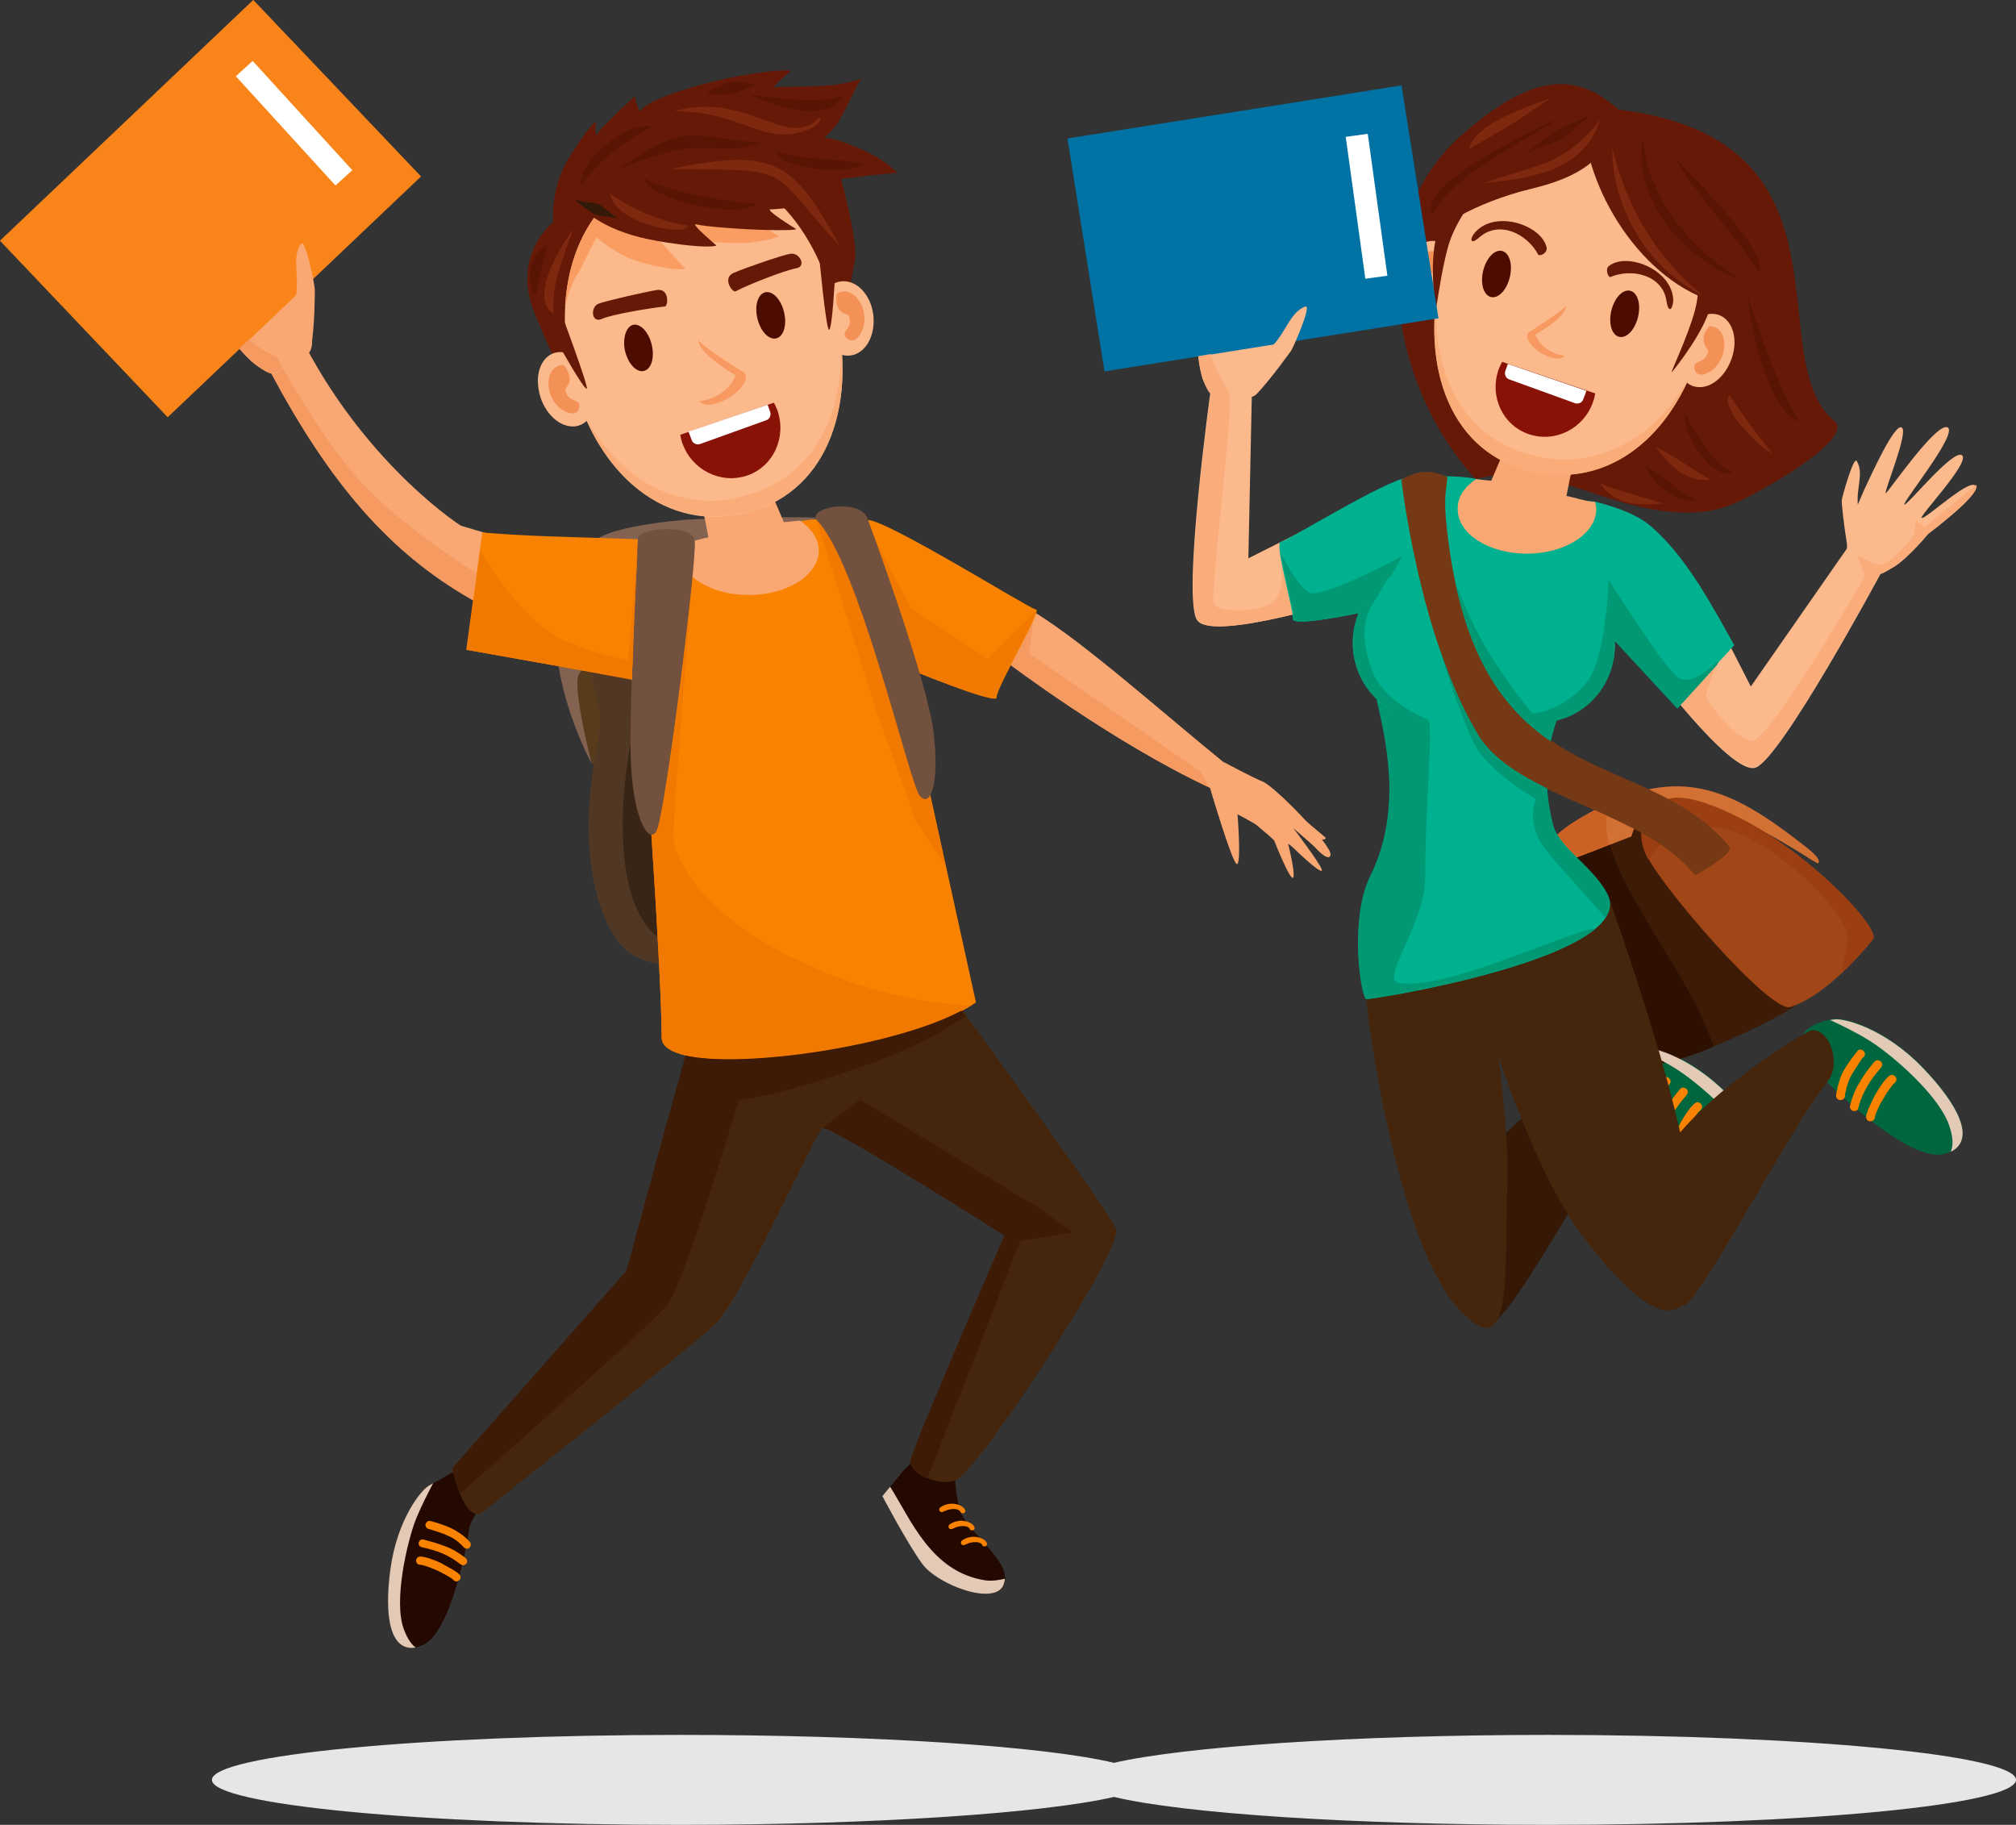 <?xml version="1.0" encoding="UTF-8"?> <!-- Generator: Adobe Illustrator 23.0.3, SVG Export Plug-In . SVG Version: 6.00 Build 0) --> <svg xmlns="http://www.w3.org/2000/svg" xmlns:xlink="http://www.w3.org/1999/xlink" x="0px" y="0px" viewBox="0 0 390 353" style="enable-background:new 0 0 390 353;" xml:space="preserve"><rect x="0" y="0" width="390" height="353" fill="#333333" stroke="none"/> <style type="text/css"> .st0{fill-rule:evenodd;clip-rule:evenodd;fill:#00663E;} .st1{fill-rule:evenodd;clip-rule:evenodd;fill:#3D1B07;} .st2{fill-rule:evenodd;clip-rule:evenodd;fill:#D27133;} .st3{fill-rule:evenodd;clip-rule:evenodd;fill:#E2CAB6;} .st4{fill-rule:evenodd;clip-rule:evenodd;fill:#F98300;} .st5{fill-rule:evenodd;clip-rule:evenodd;fill:#651906;} .st6{fill-rule:evenodd;clip-rule:evenodd;fill:#351805;} .st7{fill-rule:evenodd;clip-rule:evenodd;fill:#45260C;} .st8{fill-rule:evenodd;clip-rule:evenodd;fill:#FBB98C;} .st9{fill-rule:evenodd;clip-rule:evenodd;fill:#FAAD7B;} .st10{fill-rule:evenodd;clip-rule:evenodd;fill:#00B18F;} .st11{fill-rule:evenodd;clip-rule:evenodd;fill:#F9A873;} .st12{fill-rule:evenodd;clip-rule:evenodd;fill:#4D0C01;} .st13{fill-rule:evenodd;clip-rule:evenodd;fill:#F79961;} .st14{fill-rule:evenodd;clip-rule:evenodd;fill:#F39157;} .st15{fill-rule:evenodd;clip-rule:evenodd;fill:#FAAD79;} .st16{fill-rule:evenodd;clip-rule:evenodd;fill:#891207;} .st17{fill-rule:evenodd;clip-rule:evenodd;fill:#FFFFFF;} .st18{fill-rule:evenodd;clip-rule:evenodd;fill:#0072A3;} .st19{fill-rule:evenodd;clip-rule:evenodd;fill:#A14616;} .st20{fill-rule:evenodd;clip-rule:evenodd;fill:#9B3F13;} .st21{fill-rule:evenodd;clip-rule:evenodd;fill:#763915;} .st22{fill-rule:evenodd;clip-rule:evenodd;fill:#2E1002;} .st23{fill-rule:evenodd;clip-rule:evenodd;fill:#CB6224;} .st24{fill-rule:evenodd;clip-rule:evenodd;fill:#009974;} .st25{fill-rule:evenodd;clip-rule:evenodd;fill:#7E290F;} .st26{fill-rule:evenodd;clip-rule:evenodd;fill:#5A1404;} .st27{fill-rule:evenodd;clip-rule:evenodd;fill:#583B1B;} .st28{fill-rule:evenodd;clip-rule:evenodd;fill:#846251;} .st29{fill-rule:evenodd;clip-rule:evenodd;fill:#503825;} .st30{fill-rule:evenodd;clip-rule:evenodd;fill:#392515;} .st31{fill-rule:evenodd;clip-rule:evenodd;fill:#240901;} .st32{fill-rule:evenodd;clip-rule:evenodd;fill:#F59A60;} .st33{fill-rule:evenodd;clip-rule:evenodd;fill:#F27900;} .st34{fill-rule:evenodd;clip-rule:evenodd;fill:#F99D63;} .st35{fill-rule:evenodd;clip-rule:evenodd;fill:#F98419;} .st36{fill-rule:evenodd;clip-rule:evenodd;fill:#72513E;} .st37{fill-rule:evenodd;clip-rule:evenodd;fill:#331907;} .st38{fill-rule:evenodd;clip-rule:evenodd;fill:#E6E6E6;} </style> <g id="BACKGROUND"> </g> <g id="OBJECTS"> <g> <g> <g> <path class="st0" d="M315.8,214.6c1.7,1.7,16.3,15.8,22.8,13.9c6.5-1.9,3.2-9-4.2-16.7c-7.4-7.7-15.3-9.7-17.2-9.4 C307.2,204.3,311,209.8,315.8,214.6z"></path> <path class="st1" d="M341.1,169.8c-1.6-1.8-21-14.2-21-14.2s4.2-1.4,3.4-1.3c-8,1.5-28.2,8-27.4,18.1 c0.1,1.5,17.7,32.7,22.9,33.5c5.2,0.8,27.2-9.8,28.6-11.7C348.9,192.3,341.1,169.8,341.1,169.8z"></path> <path class="st2" d="M315.6,161.8c4.9-17.4,35.6,5.6,36.1,5.2c0.7-0.6-0.9-2-2-2.9c-11.8-9.3-21.9-15.7-36.4-9.6 c-8.8,3.7-13.8,7.7-13.5,9.5c0.2,1.8,0.4,3.6,1,3.5C301.2,167.4,315.6,161.8,315.6,161.8z"></path> <path class="st3" d="M339.7,223.5c-1.8-6.1-11.4-14.2-15.4-16.7c-2.5-1.6-5.8-3.2-7.8-4.1c0.4-0.1,0.6-0.1,0.8-0.1 c1.9-0.3,9.8,1.7,17.2,9.4c6.9,7.2,10.2,13.8,5.4,16.2C340.2,227.1,340.3,225.6,339.7,223.5z"></path> <path class="st4" d="M322.8,209.9c0.4-0.3,0.5-0.8,0.2-1.2c-0.3-0.4-0.8-0.5-1.2-0.2c-0.1,0.1-1.2,1.5-2.2,3 c-0.5,0.8-1,1.7-1.2,2.4c-0.7,2-0.8,3.3-0.8,3.3c0,0.5,0.3,0.9,0.8,0.9c0.5,0,0.9-0.3,0.9-0.8c0,0,0.1-1.1,0.7-2.8 c0.2-0.6,0.6-1.3,1.1-2.1C321.9,211.1,322.8,210,322.8,209.9z"></path> <path class="st4" d="M320.3,219.2c-0.1,0.5,0.2,0.9,0.6,1c0.5,0.1,0.9-0.1,1-0.6c0.4-1.6,1-2.9,1.7-4.1c0.7-1.3,1.6-2.4,2.7-3.7 c0.3-0.4,0.3-0.9-0.1-1.2c-0.4-0.3-0.9-0.3-1.2,0.1c-1.1,1.3-2.1,2.6-2.8,3.9C321.4,216.1,320.7,217.5,320.3,219.2z"></path> <path class="st4" d="M323.4,221.3c0,0.5,0.3,0.9,0.8,0.9c0.5,0,0.9-0.3,0.9-0.8c0.1-0.6,0.7-2.1,1.6-3.5 c0.8-1.4,1.7-2.7,2.2-3.1c0.4-0.3,0.5-0.8,0.2-1.2c-0.3-0.4-0.8-0.5-1.2-0.2c-0.7,0.5-1.8,2-2.7,3.6 C324.3,218.7,323.5,220.5,323.4,221.3z"></path> <path class="st5" d="M285.5,92.7c-15.6-16.8-22.9-49-2.6-66.7c13.1-11.4,21.6-12.5,30.2-4.8c47.7,5.8,27.1,48.1,41.8,60.3 c4,3.3-14.5,14-20.4,16.3c-6,2.3-14.1,1.7-24.8-1.9C299.2,92.3,292.5,90.6,285.5,92.7z"></path> <path class="st6" d="M277,240.2c0.3-1.8,1-5.4,10.8-17.2c9.8-11.8,27.1-20.1,27.1-20.1l4,4.5c0,0-25.3,46.3-29.8,48.2 C284.6,257.5,277,240.2,277,240.2z"></path> <path class="st0" d="M353.4,209.3c1.7,1.7,16.3,15.8,22.8,13.9c6.5-1.9,3.2-9-4.2-16.7c-7.4-7.7-15.3-9.7-17.2-9.4 C344.8,198.9,348.6,204.4,353.4,209.3z"></path> <path class="st3" d="M377.2,218.1c-1.8-6.1-11.4-14.2-15.4-16.7c-2.5-1.6-5.8-3.2-7.8-4.1c0.4,0,0.6-0.1,0.8-0.1 c1.9-0.3,9.8,1.7,17.2,9.4c6.9,7.2,10.2,13.8,5.4,16.2C377.8,221.7,377.9,220.3,377.2,218.1z"></path> <path class="st4" d="M360.4,204.6c0.4-0.3,0.5-0.8,0.2-1.2c-0.3-0.4-0.8-0.5-1.2-0.2c-0.1,0.1-1.2,1.5-2.2,3 c-0.5,0.8-1,1.7-1.2,2.4c-0.7,2-0.8,3.3-0.8,3.3c0,0.5,0.3,0.9,0.8,0.9c0.5,0,0.9-0.3,0.9-0.8c0,0,0.1-1.1,0.7-2.8 c0.2-0.6,0.6-1.3,1.1-2.1C359.5,205.8,360.3,204.6,360.4,204.6z"></path> <path class="st4" d="M357.9,213.9c-0.1,0.5,0.2,0.9,0.6,1c0.5,0.1,0.9-0.1,1-0.6c0.4-1.6,1-2.9,1.7-4.1c0.7-1.3,1.6-2.4,2.7-3.7 c0.3-0.4,0.3-0.9-0.1-1.2c-0.4-0.3-0.9-0.3-1.2,0.1c-1.1,1.3-2.1,2.6-2.8,3.9C358.9,210.7,358.3,212.2,357.9,213.9z"></path> <path class="st4" d="M361,216c0,0.5,0.3,0.9,0.8,0.9c0.5,0,0.9-0.3,0.9-0.8c0.1-0.6,0.7-2.1,1.6-3.5c0.8-1.4,1.7-2.7,2.2-3.1 c0.4-0.3,0.5-0.8,0.2-1.2c-0.3-0.4-0.8-0.5-1.2-0.2c-0.7,0.5-1.8,2-2.7,3.6C361.9,213.4,361.1,215.1,361,216z"></path> <path class="st7" d="M311.6,239.5c0.3-1.8,2.9-7.8,12.7-19.6c9.8-11.8,26-20.6,26-20.6c3.5-0.6,6.1,6.4,3.2,10 c-7.6,9.5-24.1,41.7-27.8,43.3C321.1,254.4,311.6,239.5,311.6,239.5z"></path> <path class="st7" d="M265,171.2c0,0-1.9,10.7-0.7,22.2c1.2,11.4,7.1,47.9,17.8,59.7c10.7,11.7,8.9-6.1,9.5-24.3 c0.5-18.1-5.7-48.1-5.7-48.1L265,171.2z"></path> <path class="st7" d="M280.8,170.8c0.3,5.1,11.7,50.3,25.3,68.2c13.5,17.9,22.5,20.7,22,0c-0.5-20.7-16.6-64.7-16.6-64.7 L280.8,170.8z"></path> <path class="st8" d="M328.5,112.8l10.2,20l18.6-26.7c0-0.3,0-0.6,0-0.9c-0.5-2.9-1.1-8-1-8.5c0.1-0.7,2.3-8.6,2.9-7.5 c1.4,2.3-0.1,5.1,0.2,8.4c0.5-1.2,1-2.3,1.3-3c1.2-2.5,5.8-12.8,7.2-11.9c1.4,0.8-3.5,12.5-3.1,12.7c0.3,0.1,9.9-14,12-12.7 c2,1.2-8.9,14.6-8.4,14.9c0.5,0.3,9.6-11,11.2-9.5c1.5,1.5-8.8,12.2-7.8,12.1c1,0,9.3-7.8,10.4-6.2c1.1,1.6-9.2,9.3-9.2,9.3 s-3.7,4.5-6.5,6.3c-2.8,1.7-2.7,1.4-2.7,1.4c0,0-19.3,35.9-24.2,37.5c-4.9,1.6-21.6-21.1-21.6-21.1L328.5,112.8L328.5,112.8z M363.8,110.8L363.8,110.8L363.8,110.8L363.8,110.8z"></path> <path class="st8" d="M261.6,97.9l-20.1,10.1l0.7-33l-8,0.5c0,0-5.6,40.3-2.6,44.5c3,4.2,29.9-4.3,29.9-4.3L261.6,97.9z"></path> <path class="st9" d="M237.5,75.3l-3.2,0.2c0,0-5.6,40.3-2.6,44.5c3,4.2,29.9-4.3,29.9-4.3l0-3.4c-3.6,1.6-7.2,2.9-8.3,2.5 c-2.5-0.9-5.7-7.7-5.7-7.7s1.6,7.5-1.5,9.5c-3,2-10.5,1.9-11.3,0.2c-0.8-1.6,4.1-39.9,3-40.9C237.7,75.8,237.6,75.6,237.5,75.3z "></path> <path class="st10" d="M335.5,124.8l-11.1,12.1l-12.6-13.6c-0.2-0.2-17.2,13.3-11.4,36.2c1.1,4.4,7.6,8,10.5,13.4 c6,11.4-39.6,19.6-46.6,20.4c-1.4-2.6-2.9-16.3,0.8-23.7c9.8-19.7-2.8-41.6-1.8-51.1c0,0-13.5,2.9-13.2,1.2 c0.2-1.7-3.7-14.9-2.3-14.9c1,0,20.6-12.2,24.6-12.4c4.4-0.3,9.3-0.5,13,0.2c8.9,1.6,15.1,4,23,4.4c2.7,0.7,8,2.1,11.2,5 C326.5,108,331.7,118.1,335.5,124.8z"></path> <path class="st11" d="M285.5,92.7c0.8,0.1,2.3,0.2,3.1,0.3c4.7,0.9,8.2,2,14.2,2.9c1.9,0.3,3.8,1.1,5.8,1.2 c0.1,0.5,0.2,0.9,0.2,1.4c0,4.7-6,8.6-13.4,8.6c-7.4,0-13.4-3.8-13.4-8.6C281.9,96.2,283.3,94.2,285.5,92.7z"></path> <path class="st11" d="M305.5,84.3c-0.6,1.9-3.3,15.9-3.3,15.9s-6.8,3.1-10.9,0.6c-4-2.5-4.4-4.1-4.4-4.1l5.9-13.8L305.5,84.3z"></path> <path class="st8" d="M310.9,25.2c-16-3.4-28.4,9.6-32.3,27.8c-3.9,18.3,2.1,34.9,18.1,38.3c16,3.4,29-9.1,33-27.3 C333.6,45.8,326.9,28.6,310.9,25.2z"></path> <path class="st12" d="M315,56.2c-1.5,0-3,2-3.4,4.5c-0.4,2.5,0.5,4.5,2,4.5c1.5,0,3-2,3.4-4.5C317.4,58.2,316.5,56.2,315,56.2z"></path> <path class="st12" d="M290.2,48.5c-1.5,0-3,2-3.4,4.5c-0.4,2.5,0.5,4.5,2,4.5c1.5,0,3-2,3.4-4.5 C292.6,50.5,291.7,48.5,290.2,48.5z"></path> <path class="st13" d="M302.9,59.1c0,0.7-7.3,5.3-7.3,5.3c-1.3,2.2,5.4,6.5,7.1,4.4c-2.4-0.2-4.8-1.8-5.7-4.1 C298.5,63.9,303.1,61.1,302.9,59.1z"></path> <path class="st8" d="M331.2,60.7c-3,0-5.9,3.2-6.6,7.1c-0.7,3.9,1.2,7.1,4.2,7.1c3,0,5.9-3.2,6.6-7.1 C336.1,63.9,334.2,60.7,331.2,60.7z"></path> <path class="st8" d="M277.2,46.6c-3,0-5.6,3.2-5.8,7.1c-0.2,3.9,2,7.1,5,7.1c3,0,5.6-3.2,5.8-7.1 C282.4,49.8,280.2,46.6,277.2,46.6z"></path> <path class="st5" d="M311.5,53.6c4.2-1.8,10.2-0.4,10.9,4.7c0.4,2.6,1.3,1.3,1.3-0.3c-0.3-6-9.1-9.3-12.5-6.5 C310.5,52.1,311.1,53.6,311.5,53.6z"></path> <path class="st14" d="M330.7,63.1c4,0,3.8,7.2-0.5,9.1c-2.3,1-2.7-1.1-2.3-1.7c0.4-0.7,1.5-0.4,2.3-1.8c0.7-1.4-0.4-1.1-0.6-2.7 C329.3,64.4,330.7,63.1,330.7,63.1z"></path> <path class="st14" d="M278.5,49c-3.3-2.1-7.1,4-4.4,8c1.4,2.1,2.8,0.5,2.8-0.2c0-0.8-1.1-1.1-1-2.7c0.1-1.6,0.9-0.6,1.9-1.9 C278.9,50.8,278.5,49,278.5,49z"></path> <path class="st15" d="M304.5,88.8c9.2-0.7,17-6.5,22-15.4c0,0,0.1,0.1,0.1,0.1c-4.7,10.4-12.8,17.5-22.7,18.3 c-2.3,0.2-4.7,0-7.2-0.5c-2.4-0.5-4.5-1.3-6.4-2.3c-9.3-5-13.5-15.9-12.7-28.3c0.1,0,0.1,0,0.2-0.1c0,11.5,4.6,21.2,13.7,25.7 c1.8,0.9,3.8,1.6,6,2C299.9,88.8,302.2,89,304.5,88.8z"></path> <path class="st16" d="M290.6,70c-0.3,0.5-0.5,1-0.7,1.5c-1.8,5.2,0.8,10.8,5.9,12.5c5.1,1.7,10.6-1.1,12.4-6.3 c0.2-0.5,0.3-1.1,0.4-1.6L290.6,70z"></path> <path class="st17" d="M306.9,75.6l-0.6,1.6c-0.2,0.7-1,1-1.6,0.8L292,73.4c-0.7-0.2-1-1-0.8-1.6l0.5-1.4L306.9,75.6z"></path> <path class="st10" d="M297.7,109.8c-4.1,0-7.8,1.7-10.5,4.5c-2.7-2.9-6.5-4.8-10.8-4.8c-8.1,0-14.7,6.7-14.7,14.9 c0,8.2,6.6,14.9,14.7,14.9c4.1,0,7.8-1.7,10.5-4.5c2.7,2.9,6.5,4.8,10.8,4.8c8.1,0,14.7-6.7,14.7-14.9 C312.3,116.5,305.8,109.8,297.7,109.8z"></path> <path class="st5" d="M306.3,23.7c0.9,14.2,12.4,32.3,27.8,35.3c12.1,2.4-6-25.7-8.9-28.4C318,23.8,306.3,23.7,306.3,23.7z"></path> <path class="st5" d="M312.9,25.3c-2.8,3.1-3.6,8-16.2,11.1c-12.6,3-18.9,8.3-18.9,8.3s0.6-10.5,11.7-17.5 C300.6,20.2,312.9,25.3,312.9,25.3z"></path> <path class="st5" d="M286.8,36.4c-0.7,0.7-5.1,5.9-6.6,11.1c-1.5,5.2-2.4,13.1-2.5,12.5c-0.1-0.5-1.3-10.2,0.4-14.9 c1.7-4.7,2.8-6.8,2.8-6.8L286.8,36.4z"></path> <path class="st5" d="M328.1,47.1c0.2,1,1.2,7.7-0.2,12.9c-1.4,5.2-4.9,12.4-4.5,12c0.4-0.4,6.5-8,7.5-12.9 c1-4.9,1.2-7.3,1.2-7.3L328.1,47.1z"></path> <path class="st5" d="M297.6,49.3c-2.1-4-7.5-6.8-11.4-3.4c-1.9,1.7-1.9,0.2-0.8-1c4-4.4,12.9-1.3,13.8,3 C299.4,48.9,298,49.6,297.6,49.3z"></path> <path class="st8" d="M234.8,76.3c1,0.2,5.3,1.5,7.7,0.3c2.4-1.2,5.2-9.9,5.9-12.9c0.7-3,4-15,2.2-15.2 c-1.8-0.1-5.8,13.4-6.2,13.3c-0.4-0.1,1.2-18.8-1.5-18.9c-2.7-0.2-2.5,18.6-3.2,18.6c-0.7,0-0.7-16-3.1-15.6 c-2.4,0.4-0.9,16.4-1.8,15.8c-0.8-0.6-2.6-12.8-4.8-12.1c-2.2,0.7,1.5,14.1,1.5,14.1s0,6.3,1.2,9.7 C234,76.7,234.8,76.3,234.8,76.3z"></path> <path class="st8" d="M234,63.2c0,0-1,1.7,0.5,6.1c0.7,1.9,1.5,3.6,2.3,4.9c1,1.7,1.8,2.8,1.8,2.8c-1.7-0.2-3.3-0.6-3.8-0.7 c0,0-0.3,0.1-0.9-0.8c-0.3-0.4-0.6-1.2-1.1-2.3c-1.2-3.3-1.2-9.7-1.2-9.7s-3.6-13.4-1.5-14.1c0.1,0,0.2,0,0.2,0 c0,1.8,0,5.2,0.8,7.7C232.2,60.7,234,63.2,234,63.2z"></path> <rect x="209.6" y="21.3" transform="matrix(0.988 -0.157 0.157 0.988 -3.923 38.65)" class="st18" width="65.4" height="45.6"></rect> <rect x="262.1" y="26" transform="matrix(0.991 -0.137 0.137 0.991 -2.969 36.616)" class="st17" width="4.3" height="27.7"></rect> <path class="st8" d="M240.9,77.1c0.4-0.4,1.4,0,2.3-1c2.6-2.7,6.3-7.9,6.6-8.3c0.4-0.6,4.1-9,2.7-8.5c-3.6,1.4-3.8,6.5-8.4,9.2 C238.9,71.4,237.3,76.1,240.9,77.1z"></path> <path class="st9" d="M236.8,74.3c-0.8-1.3-1.6-3-2.3-4.9c-0.1-0.3-0.2-0.6-0.3-0.9l-2.4,0.4c0.2,1.6,0.5,3.2,0.9,4.5 c0.6,1.5,1,2.3,1.4,2.7c0.3,0.3,3.8,1.3,3.8,1C238.1,76.1,236.8,74.3,236.8,74.3z"></path> <path class="st19" d="M320.1,155.7c1.6-0.2,3-4.2,16.4,2.5c13.4,6.7,26.9,20.9,25.9,23.4c0,0-8.3,10.8-16.1,13.2 c-3.8,1.2-25.4-23.7-27.9-29.7C315.8,159.1,320.1,155.7,320.1,155.7z"></path> <path class="st20" d="M320.1,155.7c1.6-0.2,3-4.2,16.4,2.5c13.4,6.7,26.9,20.9,25.9,23.4c0,0-2.5,3.2-6,6.5 c0.2-1.7,0.5-3.7,1-5.8c1.4-5-15.2-20.8-24.9-22.2c-8.7-1.3-12.2,4-13.6,6.2c-0.3-0.5-0.5-0.9-0.6-1.2 C315.8,159.1,320.1,155.7,320.1,155.7z"></path> <path class="st21" d="M271.1,92.8c0,0,3.4,30.2,14.7,49.2c7.5,12.6,32.1,14.6,42.1,27.3c0,0,7.8-4.1,6.6-5.6 c-16.9-20.1-48.8-8.9-54.6-61.4c-0.7-6.3-0.1-7.3,0.1-10C276.8,90.7,273.9,91.1,271.1,92.8z"></path> <path class="st22" d="M311.4,163.4c2.6,9.1,12.7,22.8,17.1,31.8c1.4,3,2.4,5.4,3,7.3c-2.2,0.9-4.4,1.7-6.4,2.3 c-1.6-0.8-3.1-1.4-4.3-1.8c-4.5-15.4-9.4-28.8-9.4-28.8c-0.1-0.4-0.2-0.9-0.5-1.3c-1.4-2.7-3.7-4.9-5.9-7 C307,165.1,309.4,164.2,311.4,163.4z"></path> <path class="st23" d="M311.4,163.4c-2,0.8-4.3,1.7-6.3,2.4c-1.1-1.1-2.1-2.1-2.9-3.1c-0.3-0.4-0.7-0.9-0.9-1.3 c1.5-1.4,3.9-3,7.2-4.7c0.8,0.4,1.6,0.7,2.4,1.1c0,0.1,0,0.3-0.1,0.4c-0.1,1.2-0.1,2.5,0.2,3.9 C311.1,162.5,311.2,162.9,311.4,163.4z"></path> <path class="st24" d="M308.7,179.6c-1.7,1.4-4,2.7-6.7,3.9c-4.2,1.9-9.5,3.6-14.7,5c-0.8,0.2-1.5,0.4-2.3,0.6 c-9.2,2.4-18,3.8-20.8,4.2c-0.3-0.6-0.7-1.8-0.9-3.3c-0.9-5.2-1.1-14.7,1.7-20.4c5.8-11.6,3.8-24,1.3-34.2 c2.6,2.4,8,3.9,9.9,3.9c1.2,0-0.5,16.5-0.5,30.8c0,8-8.5,19.3-5.3,20C279.4,191.9,303.9,179.9,308.7,179.6z"></path> <path class="st24" d="M265.6,130.1c2.2,5.8,10.8,9.2,10.8,9.2c-3.8,0-7.3-1.5-9.9-3.9c-2.9-2.7-4.8-6.6-4.8-11 c0-2.1,0.4-4,1.1-5.8c1.2-2.9,3.2-5.3,5.8-6.9c-1.2,2.1-2.7,4.5-3.5,5.9C263.6,120.6,263.4,124.3,265.6,130.1z"></path> <path class="st24" d="M262.9,118.6c-2.4,0.5-13,2.6-12.7,1.1c0-0.2,0-0.5,0-0.9c-0.3-2.1-1.6-7.1-2.2-10.5 c-0.1-0.8-0.2-1.3-0.2-1.3s3.2,6.7,5.7,7.7c1.1,0.4,4.6-0.9,8.3-2.5c4.4-1.9,9-4.3,9.3-4.6c0.3-0.2-0.8,1.7-2.1,4 C266.1,113.4,264.1,115.8,262.9,118.6z"></path> <path class="st9" d="M363.8,110.8c0,0-19.3,35.9-24.2,37.5c-2.8,0.9-9.4-6-14.5-12.2l7-7.7c-0.7,1.8-2.1,5.8-2.1,6.3 c0,0.7,5.6,8.4,8.9,8.6c3.3,0.2,21.4-31,21.7-31.5c0.3-0.6-1.1-4-1.2-4.3c-0.2-0.3,2.5,1.5,4,1.8c1.5,0.4,5.5-4,6.4-5.1 c0.9-1.1,0.7-3.6,0.7-3.6l1.8,1.4l10-8.2c1.1,1.6-9.2,9.3-9.2,9.3s-3.7,4.5-6.5,6.3C363.7,111.2,363.8,110.8,363.8,110.8z"></path> <path class="st24" d="M307.1,131.8c1.1-1.4,1.9-3.8,2.5-6.4c0.6-2.5,0.9-5.2,1.2-7.5c0.3-3.2,0.4-5.7,0.4-5.7s4.6,7.2,8.5,12.8 c2.1,3,4,5.4,5,6.1c2.7,1.9,7.8-3.4,7.8-3.4s-0.1,0.4-0.3,0.9l-7,7.7l-0.7,0.8l-12.1-13.1c0,0.3,0,0.6,0,0.9 c0,7-4.8,13-11.3,14.5c-0.4,1.3-0.8,2.6-1.1,4c-1.7-1.1-3.3-2.4-4.8-3.8c-5.9-5.5-10.9-13.6-13.7-27c1.2,3,2.6,6.5,4.2,9.5 c3.6,7.1,10.2,15.4,10.7,15.8c0.3,0.3,3.1-0.3,6-1.9C304.1,134.8,305.8,133.5,307.1,131.8z"></path> <path class="st24" d="M277.8,123.3c1.5,4.8,3.4,9.7,5.6,14.2c0.8,1.5,1.6,3,2.4,4.4c2.7,4.6,7.8,7.8,13.5,10.6 c0.1,2.2,0.5,4.5,1.1,7c0.2,0.6,0.4,1.3,0.8,1.9c0.3,0.4,0.6,0.9,0.9,1.3c0.8,1,1.8,2.1,2.9,3.1c2.1,2.1,4.5,4.4,5.9,7 c0.2,0.5,0.4,0.9,0.5,1.3c0.2,1.2-0.1,2.3-0.8,3.4c-1-1.1-2.3-2.5-3.5-3.9c-1.9-2.1-3.9-4.4-5.8-6.5c-0.4-0.5-0.9-1-1.3-1.5 c-0.2-0.2-0.4-0.5-0.6-0.7c-4.7-5.9-2.2-10.3-2.2-10.3s-7.7-4.3-11.3-9.5c-0.9-1.4-2.1-4.1-3.3-7.4 C280.9,133.4,279.1,127.8,277.8,123.3z"></path> <g> <path class="st25" d="M311.9,28.6c2.7,11.3,8.4,21.2,17.5,28.5C318.8,52.1,311.8,40.1,311.9,28.6z"></path> </g> <g> <path class="st26" d="M317.8,26.8c1.1,11.6,9,21,18.6,27.1C325.9,50.3,315.7,38.5,317.8,26.8z"></path> </g> <g> <path class="st26" d="M323.9,30.5c2.8,2.9,18.4,18.1,16.4,22.1c-0.2-0.2-0.1-0.1-0.2-0.4l0,0.1 C334.4,43.8,329.4,39.3,323.9,30.5z"></path> </g> <g> <path class="st26" d="M338.1,57.3c1.6,5.1,6.6,19.6,10,24.3C341.8,79.1,338.5,62.5,338.1,57.3z"></path> </g> <g> <path class="st25" d="M334.6,76.4c2.6,4.1,5.3,7.6,8.3,11.4C339.7,86.1,332.6,78.6,334.6,76.4z"></path> </g> <g> <path class="st26" d="M326,80.1c2.1,3.8,5.2,9.1,9,11.3C332.5,93.1,325.6,85.6,326,80.1z"></path> </g> <g> <path class="st26" d="M318.6,90.8c-0.6-0.3-0.7-1.5,5,3c1.9,1.5,2.7,1.9,4.8,3.1C324.4,97.2,320,94.1,318.6,90.8L318.6,90.8 L318.6,90.8z M318.7,90.7c0,0,0.1-0.1,0.1-0.1l0,0C318.8,90.6,318.7,90.6,318.7,90.7z"></path> </g> <g> <path class="st25" d="M309.5,93.5c4.2,1.7,7.8,2.4,12.1,3.9C316.9,97.8,312.5,97.8,309.5,93.5z"></path> </g> <g> <path class="st25" d="M320.3,86.5c4.5,2.1,6.5,4,10.5,6.3C326.1,93.4,322.9,89.8,320.3,86.5z"></path> </g> <g> <path class="st25" d="M309.5,23.2c-3.1,10.1-13.7,11.3-22.4,12.2C297.4,31.7,302.4,32.2,309.5,23.2z"></path> </g> <g> <path class="st26" d="M302.3,22.6c-6.3,3.9-21.6,11.6-25.1,18.7c0,0,0,0,0,0.1c-0.1,0-0.2,0.1-0.2,0 C273.9,35.2,300.8,23.2,302.3,22.6z"></path> </g> <g> <path class="st25" d="M300,19c-9.9,6.6-4.9,3.5-15.1,9.4l0,0c-0.4,0.3-0.2,0.2-0.7,0.3C285.7,23.6,296,20.5,300,19z"></path> </g> <g> <path class="st26" d="M307.9,22.1c-7.8,6.4-3.6,4-12.6,7.4C303,23.9,298.8,26.4,307.9,22.1z"></path> </g> </g> <path class="st27" d="M111.9,123.3c-0.6,0.9-1.7,7.5-1.3,9.7c0.3,2.2,4,14.8,4,14.8s0.7,0.6,2.1,1c1.3,0.5,11.4-11.6,10.7-15.5 C126.6,129.4,111.9,123.3,111.9,123.3z"></path> <path class="st28" d="M112,130.4c-1.2,1.9,1.5,13.8,2.5,17.3c0.2,0.6-16-28.9,0.2-42.9c2.8-2.4,10.8-3.6,17.2-4.2 c5.9-0.5,25.4-0.7,26-0.4C158,100.4,120.7,116.9,112,130.4z"></path> <path class="st29" d="M127.1,110.6c-5.8,3.1-9.3,7.6-11.8,16.2c-2.5,8.7,2.7,5.2-0.2,20c-2.8,14.8-0.8,30.2,5.8,36.8 c6.6,6.6,42,5.7,50.8-3.8c8.8-9.4-5.7-65-14.8-70.1C147.9,104.6,127.1,110.6,127.1,110.6z"></path> <path class="st30" d="M134.1,107c-5.8,3.1-9.3,7.6-11.8,16.2c-2.5,8.7,2.7,5.2-0.2,20c-2.8,14.8-2.4,30.7,4.2,37.3 c6.6,6.6,38.1,6.2,46.9-3.2c8.8-9.4-0.2-66-9.3-71.1C154.9,101,134.1,107,134.1,107z"></path> <path class="st11" d="M112.8,106c-11.4-0.9-7,0.7-23.6-4.3c0.7,0.5-17.6-10.9-30.3-35.1l-6.4,5.6c11.4,21.3,22.9,34.6,38.4,43.5 c4.9,2.8,9.6,2.9,14.6,4.7L112.8,106z"></path> <path class="st31" d="M180,279.4c-0.9,0.9-4.9,4.7-4.9,4.7l-4.3,5.2c0,0,4.6,8.8,7.7,13.1c3.1,4.2,14.4,8.3,15.8,3.9 c1.4-4.3-7.2-9.9-8.5-14c-1.3-4.1-1-7.8-1-7.8L180,279.4z"></path> <path class="st31" d="M97.6,285.3c0,0-6.5,8-6.8,10.2c-0.3,2.2-3.4,20.6-9.2,22.8c-5.8,2.2-7.3-4.9-6.1-14.6 c1.3-9.8,6-15.6,7.6-16.4c1.6-0.8,12.7-7.2,12.7-7.2L97.6,285.3z"></path> <path class="st7" d="M138.2,186.1c-3.1,7.8-16.9,59.7-16.9,59.7L87.5,284c0,0,2.4,11.6,6.2,8.3c2-1.8,36.9-29.1,44.8-36.3 c4.6-4.2,19.7-37.8,20.7-37.9c2.1-0.2,35.2,20.8,35.2,20.8s-18,41.5-18.2,43.6c-0.2,2.1,4.6,5.1,8.6,3.9 c4-1.2,32.6-44.8,31.1-48.6c-1.4-3.8-36.6-51.8-36.6-51.8L138.2,186.1z"></path> <path class="st11" d="M176.9,122.8c6,2.8,6,4.1,18.4,5.7c-0.6-0.5,19.7,15,38.8,23.9l2.8-4.8c-12.3-10-26.7-22.9-36.5-29 c-7-4.4-10.8-4.3-17.9-6.9L176.9,122.8z"></path> <path class="st11" d="M231.9,148.6l2.2,3.8c0,0,4.6,15.6,5.3,14.7c0.7-0.9,0-9.6,0-9.6s9.1,4.9,10.8,6.5c1.7,1.7,5.9,5.5,5.5,4.2 c-0.4-1.3-5.5-8-5.5-8s3.7,3.2,4.2,3.7c0.4,0.5,2.8,3,3,1.4c0.1-2-10.7-13.1-13.1-14.1c-2-0.8-7.4-3.7-7.4-3.7L231.9,148.6z"></path> <path class="st11" d="M239.4,156.4c1.8,1.7,7,5.9,7.1,6.2c0.1,0.3,3.3,8.3,3.7,7.1c0.4-1.2-1.3-7.7-1.4-7.9 c-0.1-0.2-5.9-5.6-6.2-5.6C242.3,156.1,239.4,156.4,239.4,156.4z"></path> <path class="st11" d="M244,153c1,0.7,2.2,0.4,2.2,0.4l10.2,8.6c0,0,0.4,0.5-1,0.4c-1.5-0.1-10.7-7.6-10.7-7.6L244,153z"></path> <path class="st32" d="M195.3,128.5c-0.6-0.5,19.7,15,38.8,23.9l-1.8-3.1l-33.2-22.9l1-8C200,119.7,197.3,124.6,195.3,128.5z"></path> <path class="st11" d="M232.3,149.3l1.8,3.1c0,0,4.1,13.9,5.1,14.7c0.1,0,0.2,0,0.2,0l-3.7-15.7L235,151L232.3,149.3z"></path> <path class="st4" d="M93.3,103l-3.1,22.7l33.8,6c0,0,4,55,4,69c0,8.7,47.5,2.7,60.8-6.8l-14.3-65c0,0,18.6,7.7,18.3,6 c-0.2-1.7,9-17,7.6-17c-1,0-28.4-17.1-32.4-17.3c-4.4-0.3-9.3-0.5-13.1,0.2c-8.9,1.6-15.5,5.6-23.2,4.5 C126.1,103.7,109.8,104.4,93.3,103z"></path> <path class="st33" d="M182.9,167.5l-8.5-38.7c0,0,18.6,7.7,18.3,6c-0.2-1.5,7.4-14.4,7.7-16.6l-9.4,9.2l-14.8-9.8l-7.2-13.8 l-9.7-3.5c-0.5,0-0.9,0-1.4,0.1l11.7,37.4c0,0,7.1,19.3,7.2,20.3C176.9,158.4,179.8,162.9,182.9,167.5z"></path> <path class="st11" d="M154.8,100.7c-0.8,0.1-2.3,0.2-3.1,0.3c-4.8,0.9-8.3,2-14.3,2.9c-1.7,0.2-3.9,1.1-5.8,1.2 c-0.1,0.5-0.2,0.9-0.2,1.4c0,4.8,6,8.6,13.5,8.6c7.4,0,13.5-3.9,13.5-8.6C158.4,104.3,157,102.3,154.8,100.7z"></path> <path class="st11" d="M134.6,92.3c0.6,1.9,3.3,16,3.3,16s6.9,3.1,10.9,0.6c4-2.5,4.4-4.2,4.4-4.2l-5.9-13.9L134.6,92.3z"></path> <path class="st5" d="M111.7,77c-2.1-3.2-3.5-4.8-8.2-16.2C98.7,49.4,107,43,107,43s-0.6-6.8,3.2-12.7c3.8-6,5.4-7.5,5.1-6.3 c-0.3,1.2,0.1,2.8,0.3,1.9c0.2-0.9,7.2-7.3,7.2-7.3s0.7,3.2,1.1,2.8c0.4-0.4,1.2-2,11.3-4.9c10.1-2.8,18.4-3.2,17.7-2.7 c-0.7,0.5-3.8,3.3-3.1,3.1c0.7-0.2,8.8,0,12.4-0.6c3.6-0.6,5.3-1.4,4.5-1c-0.8,0.4-3.7,7.7-5.5,9.6c-1.8,1.9-1.9,1.9-1.9,1.9 s0.8-0.7,6.7,1.8c5.9,2.5,7.9,5.2,7.5,4.9c-0.3-0.2-10.8,1.1-10.8,1.1s3.3,12.1,2.7,15.6c-0.6,3.5-2.9,14.9-3.6,15L111.7,77z"></path> <path class="st8" d="M129.2,32.8c16.1-3.5,28.6,9.6,32.6,28c4,18.4-2.1,35.1-18.2,38.6c-16.1,3.5-29.2-9.1-33.2-27.5 C106.4,53.5,113.1,36.3,129.2,32.8z"></path> <path class="st34" d="M109.3,59.4c0.5-9.1,3.9-17,10-21.9c6.1,0.4,25.2,3.9,25.2,3.9s5.6,4.2,6.1,4.2c0.5,0-0.7,0.7-5.3,1.3 c-4.6,0.6-17.9-1.1-18.4-1.3c-0.5-0.2,5.7,6.4,5.7,6.4s-2,0.6-8.7-1.3c-3.3-0.9-6.3-2.9-8.5-4.8c-1,1.9-2.2,4.3-3.3,6.5 C110.6,54.6,109.8,57.3,109.3,59.4z"></path> <path class="st5" d="M110.4,38.5c3,2.7,6.9,6.4,16.7,8.1c9.9,1.7,11.5,0.9,11.5,0.9s-5.3-4.5-3.9-4.1c1.4,0.4,8.8,1,14.2,1.1 c5.4,0.1,5.1-0.2,5.1-0.2s-6.2-3.8-4.9-3.8c1.3,0,10.2-1,10.2-1s-5.6-11.9-16.9-13C131.1,25.5,110.4,38.5,110.4,38.5z"></path> <path class="st12" d="M122.8,62.8c1.5,0,3,2,3.4,4.5c0.4,2.5-0.5,4.5-2,4.5c-1.5,0-3-2-3.4-4.5C120.5,64.8,121.4,62.8,122.8,62.8 z"></path> <path class="st12" d="M148.4,56.5c1.5,0,3,2,3.4,4.5c0.4,2.5-0.5,4.5-2,4.5c-1.5,0-3-2-3.4-4.5C146,58.5,146.9,56.5,148.4,56.5z"></path> <path class="st13" d="M135.1,65.7c0,0.9,9,6.5,9,6.5c1.6,2.7-6.7,8-8.8,5.4c2.9-0.3,6-2.2,7-5C140.6,71.6,135,68.1,135.1,65.7z"></path> <path class="st11" d="M53.2,72.2c1-0.4,5.4-1.9,6.8-4.3c1.4-2.4-1.4-11.5-2.5-14.4c-1.2-2.9-5.4-15.1-7-14.2 c-1.6,0.9,2.9,14.8,2.5,14.9c-0.4,0.1-10-16.7-12.4-15.3c-2.4,1.4,8.8,17.3,8.2,17.7S38.8,43.4,37,45.1 c-1.8,1.7,8.8,14.5,7.7,14.5c-1.1,0-9.8-9.4-11.2-7.5C32.1,54,43,63.2,43,63.2s3.7,5.4,6.7,7.5C52.7,72.9,53.2,72.2,53.2,72.2z"></path> <path class="st11" d="M44.9,61.5c0,0,0.2,2.1,4,4.9c1.7,1.2,3.4,2.2,4.8,2.9c1.8,0.9,3.2,1.3,3.2,1.3c-1.5,0.9-3.1,1.4-3.7,1.6 c0,0-0.2,0.3-1.2-0.1c-0.5-0.2-1.2-0.6-2.2-1.3c-3-2.1-6.7-7.5-6.7-7.5S32.1,54,33.5,52.1c0.1-0.1,0.1-0.1,0.2-0.2 c1,1.5,3.1,4.4,5.2,6.1C41.8,60.4,44.9,61.5,44.9,61.5z"></path> <rect x="6.9" y="16.8" transform="matrix(0.725 -0.689 0.689 0.725 -16.588 39.139)" class="st35" width="67.6" height="47.1"></rect> <rect x="54.7" y="9.5" transform="matrix(0.739 -0.674 0.674 0.739 -1.201 44.597)" class="st17" width="4.4" height="28.6"></rect> <path class="st11" d="M58.8,69.2c0.1-0.6,1.2-0.8,1.4-2.2c0.7-3.8,0.7-10.4,0.7-11c0-0.8-1.8-10.1-2.7-8.8 c-2.2,3.3,0.6,7.7-1.8,12.8C53.8,65.6,55.2,70.5,58.8,69.2z"></path> <path class="st8" d="M108.4,68.1c3,0,6,3.2,6.6,7.2c0.7,4-1.2,7.2-4.2,7.2c-3,0-6-3.2-6.6-7.2C103.5,71.3,105.4,68.1,108.4,68.1z "></path> <path class="st8" d="M163.2,54.4c3,0,5.6,3.2,5.8,7.2c0.2,4-2,7.2-5,7.2c-3,0-5.6-3.2-5.8-7.2C157.9,57.6,160.2,54.4,163.2,54.4z "></path> <path class="st3" d="M78.1,315.1c-2-5.5,0.7-16.8,2.2-20.8c1-2.6,2.5-5.5,3.5-7.4c-0.3,0.2-0.5,0.3-0.7,0.4 c-1.6,0.8-6.3,6.6-7.6,16.4c-1.2,9.1,0,15.8,4.9,15C79.6,318.1,78.8,317,78.1,315.1z"></path> <path class="st4" d="M83.1,295.8c-0.4,0-0.8-0.4-0.8-0.8c0-0.4,0.4-0.8,0.8-0.8c0.1,0,1.7,0.4,3.2,1c0.8,0.3,1.6,0.7,2.2,1.1 c1.6,1,2.4,2,2.4,2c0.3,0.3,0.2,0.8-0.1,1.1c-0.3,0.3-0.8,0.2-1.1-0.1c0,0-0.6-0.8-2-1.7c-0.5-0.3-1.2-0.6-1.9-0.9 C84.4,296.2,83.1,295.8,83.1,295.8z"></path> <path class="st4" d="M90.1,301.4c0.3,0.3,0.4,0.8,0.1,1.1c-0.3,0.3-0.8,0.4-1.1,0.1c-1.2-0.9-2.3-1.6-3.5-2.1 c-1.2-0.5-2.5-0.9-4-1.2c-0.4-0.1-0.7-0.5-0.6-0.9c0.1-0.4,0.5-0.7,0.9-0.6c1.5,0.4,2.9,0.8,4.2,1.3 C87.5,299.6,88.8,300.4,90.1,301.4z"></path> <path class="st4" d="M88.9,304.6c0.3,0.3,0.3,0.8-0.1,1.1c-0.3,0.3-0.8,0.3-1.1-0.1c-0.4-0.4-1.7-1.1-3.1-1.8 c-1.4-0.6-2.7-1.1-3.3-1.1c-0.4,0-0.8-0.3-0.8-0.8c0-0.4,0.3-0.8,0.8-0.8c0.8,0,2.4,0.5,3.9,1.2C86.8,303.2,88.4,304,88.9,304.6z "></path> <path class="st4" d="M182.5,292.4c-0.2,0.2-0.6,0.1-0.7-0.1c-0.2-0.2-0.1-0.6,0.1-0.7c0.1-0.1,0.2-0.1,0.3-0.2l0,0 c0.7-0.4,1.6-0.6,2.4-0.5c0.8,0.1,1.6,0.4,2,1c0,0.1,0.1,0.1,0.1,0.1c0.1,0.3,0,0.6-0.2,0.7c-0.3,0.1-0.6,0-0.7-0.2l0-0.1 c-0.2-0.3-0.7-0.5-1.2-0.5c-0.6,0-1.3,0.1-1.8,0.4l0,0C182.6,292.3,182.5,292.4,182.5,292.4z"></path> <path class="st3" d="M190.6,305.7c-10.4-1.6-14.3-11.6-18.4-18.1l-1.5,1.8c0,0,4.6,8.8,7.7,13.1c3.1,4.2,14.4,8.3,15.8,3.9 c0.1-0.3,0.2-0.7,0.2-1C193.4,305.6,192.1,305.9,190.6,305.7z"></path> <path class="st4" d="M184.3,295.7c-0.2,0.2-0.6,0.1-0.7-0.1c-0.2-0.2-0.1-0.6,0.1-0.7c0.1-0.1,0.2-0.1,0.3-0.2l0,0 c0.7-0.4,1.6-0.6,2.4-0.5c0.8,0.1,1.6,0.4,2,1c0,0.1,0.1,0.1,0.1,0.1c0.1,0.3,0,0.6-0.2,0.7c-0.3,0.1-0.6,0-0.7-0.2l0-0.1 c-0.2-0.3-0.7-0.5-1.2-0.5c-0.6,0-1.3,0.1-1.8,0.4l0,0C184.5,295.6,184.4,295.7,184.3,295.7z"></path> <path class="st4" d="M186.7,298.8c-0.2,0.2-0.6,0.1-0.7-0.1c-0.2-0.2-0.1-0.6,0.1-0.7c0.1-0.1,0.2-0.1,0.3-0.2l0,0 c0.7-0.4,1.6-0.6,2.4-0.5c0.8,0.1,1.6,0.4,2,1c0,0.1,0.1,0.1,0.1,0.1c0.1,0.3,0,0.6-0.2,0.7c-0.3,0.1-0.6,0-0.7-0.2l0-0.1 c-0.2-0.3-0.7-0.5-1.2-0.5c-0.6,0-1.3,0.1-1.8,0.4l0,0C186.9,298.7,186.8,298.7,186.7,298.8z"></path> <path class="st36" d="M123.4,104.3c0,0-1.9,34.2-1.3,44.2c0.6,10.1,3.4,14.8,4.9,12.3c1.6-2.5,7.9-52.8,7.4-56.2 C134,101.3,123.3,102,123.4,104.3z"></path> <path class="st36" d="M167.9,100.5c0,0,11.5,31,12.7,41.1c1.2,10.1-0.6,14.8-2.7,12.3c-2-2.5-11.9-45.7-20.1-53.5 C156.9,97.9,166.7,96.4,167.9,100.5z"></path> <path class="st5" d="M128.5,59.3c-2.8,0.3-10.1,1.5-12.1,2.4c-2,0.9-2.3-2.4-0.5-3c1.8-0.6,8.7-2.2,11.2-2.6 C129.6,55.7,129.3,59.5,128.5,59.3z"></path> <path class="st5" d="M142.4,56.3c2.5-1.3,9.4-4,11.6-4.4c2.1-0.3,0.7-3.2-1.2-2.8c-1.9,0.4-8.6,2.7-10.9,3.7 C139.6,53.8,141.8,56.9,142.4,56.3z"></path> <g> <path class="st26" d="M112.5,35.9c-0.8-4.9,9.4-12.8,13.6-11.3C121,27,115.6,31.2,112.5,35.9z"></path> </g> <g> <path class="st26" d="M119.7,32.7c12.8-8.7,12.4-6.7,27.5-5C136.1,30.9,138,25.3,119.7,32.7z"></path> </g> <g> <path class="st25" d="M130.4,21.5c14.4-4,21.8,7.8,28.2,1.2c0.5,1.2-1.9,2.3-2.6,2.5C147.6,28.3,143.6,21.5,130.4,21.5z"></path> </g> <g> <path class="st26" d="M136.5,18c4.5-2.2,4.9-2.7,9.8-1.6C141.9,18.1,141.1,18.9,136.5,18z"></path> </g> <g> <path class="st25" d="M118.1,37.4c3.4,2.8,10.6,5.8,14.9,6.2C133.3,46,118.5,43.2,118.1,37.4z"></path> </g> <g> <path class="st26" d="M124.7,34.5c4.1,2.5,16.8,4.8,21.7,4.9C142.6,42.7,124.7,38.2,124.7,34.5z"></path> </g> <g> <path class="st25" d="M129.6,32.7c20.6-4.2,23.7-1.5,32.9,14.9C148,32.1,154.4,32.9,129.6,32.7z"></path> </g> <g> <path class="st26" d="M150.3,29.4c5.6,1.7,13.2,1.2,16.9,2.4C163.8,34.2,150.3,32.3,150.3,29.4z"></path> </g> <g> <path class="st26" d="M145.1,18.3c5.3,0.7,12.8,1.9,18,0.2C160,24.3,148.8,20.3,145.1,18.3z"></path> </g> <g> <path class="st25" d="M110.9,44.3c-1.8,5.4-4.3,10.4-3.8,16.2l-0.1,0l0,0c0,0.1,0,0.1,0,0.1c0,0-0.1,0-0.1,0 C102.2,57.1,109.1,46.8,110.9,44.3z"></path> </g> <g> <path class="st26" d="M105.8,47.5c-0.6,3.1-1.6,6-2,9.2l-0.1-0.1c0,0.2,0,0.1,0,0.3C102.5,57,101,50.1,105.8,47.5z"></path> </g> <g> <path class="st37" d="M111.1,38.7c6.3,1.1,3.5-0.1,8.3,3.5C113.5,41.2,116.3,42.3,111.1,38.7z"></path> </g> <path class="st32" d="M53.7,69.2c-1.4-0.7-3.1-1.6-4.8-2.9c-0.3-0.2-0.5-0.4-0.8-0.6l-1.8,1.7c1.1,1.2,2.3,2.5,3.4,3.3 c1.4,1,2.2,1.4,2.7,1.5c0.6,0.1,0.7-0.1,0.7-0.1c0.3-0.1,1-0.4,1.7-0.7c-0.2-0.4-0.4-0.7-0.6-1C53.9,69.7,53.7,69.2,53.7,69.2z"></path> <path class="st32" d="M54.9,71.5c-0.8,0.3-1.4,0.6-1.7,0.7c0,0-0.1,0.2-0.7,0.1c11.4,21.3,22.8,34.5,38.4,43.5 c0.2,0.1,0.4,0.2,0.6,0.4l0.7-5.3c0,0-14.1-8.6-22.6-17.9C63.1,85.7,57.4,75.9,54.9,71.5z"></path> <path class="st33" d="M107.5,123c-1.5-0.8-2.9-2-4.3-3.3c-5.8-5.3-10.3-13.2-10.3-13.2l-0.6,4.3l-0.7,5.3l-1.3,9.6l17.9,3.2 l2.6,0.5l1.8,0.3l2.1,0.4l7.6,1.4c0-0.3,0-0.5,0-0.8c0-0.7,0-1.4,0.1-2.1c0.1-2.1,0.1-4.1,0.2-6.2c0-0.7,0.1-1.5,0.1-2.2 c0.1-2.4,0.2-4.7,0.3-6.7c0.1-2.8,0.3-5.2,0.3-6.8l-0.6,7l-0.6,6.9l-0.4,5l-0.2,2c0,0-0.5,0-1.3-0.2c-1-0.2-2.6-0.5-4.7-1.2 c0,0,0,0,0,0c-1.2-0.4-2.6-0.8-4.1-1.4c-0.8-0.3-1.7-0.7-2.6-1.1C108.4,123.5,107.9,123.2,107.5,123z"></path> <path class="st33" d="M126,161.5c0.4,6.6,0.9,13.4,1.2,19.7c0.1,1.9,0.2,3.7,0.3,5.4c0.3,6,0.5,11,0.5,14.1 c0,1.7,1.8,2.8,4.7,3.5c11.5,2.6,40.7-1.9,53.4-8.7c0.6-0.3,1.2-0.7,1.7-1c-0.8,0-1.7-0.1-2.6-0.2c-7.5-0.6-18-2.5-29.2-7.8 c-0.3-0.1-0.6-0.3-0.9-0.4c-1-0.5-2-1-2.9-1.4c-18.5-9.6-21.6-19.9-21.9-22.3c-0.3-2.3,3-42.4,3.6-49.6c0.1-0.7,0.1-1.1,0.1-1.1 c0,0.4-0.1,0.7-0.1,1.1c-1.5,15.2-5.6,46.1-6.9,48C126.7,161.4,126.4,161.6,126,161.5z"></path> <path class="st14" d="M109,70.6c-4,0-3.9,7.2,0.6,9.1c2.4,1,2.7-1.1,2.3-1.7c-0.4-0.7-1.5-0.4-2.3-1.8c-0.7-1.5,0.5-1.1,0.6-2.7 C110.3,71.9,109,70.6,109,70.6z"></path> <path class="st14" d="M161.9,56.8c3.4-2.1,7.1,4,4.4,8c-1.4,2.1-2.9,0.6-2.9-0.2c0-0.8,1.1-1.1,1-2.7c-0.1-1.6-0.9-0.7-2-1.9 C161.4,58.6,161.9,56.8,161.9,56.8z"></path> <path class="st5" d="M108.7,60.9c0,0,5.3,14.2,4.8,14.3c-0.6,0.1-5.3-8.3-5.3-8.3L108.7,60.9z"></path> <path class="st5" d="M158.4,48.9c0,0,1.4,15.1,2,14.9c0.6-0.2,1.1-9.8,1.1-9.8L158.4,48.9z"></path> <path class="st1" d="M129.1,252.4c3.3-4.1,13.8-39.6,13.8-39.6s8.7-0.8,27.2-7.7c6.9-2.6,12.4-5.6,16.7-8.5 c-0.3-0.4-0.6-0.8-0.8-1.1c-12.7,6.8-41.9,11.2-53.4,8.7c-5,17.8-11.4,41.6-11.4,41.6L87.5,284c0,0,0.1,0.3,0.2,0.7 c0.2,0.9,0.7,2.6,1.3,4.2c2-1.7,4.6-4.1,7.6-6.7C108.8,271.3,127,255.1,129.1,252.4z"></path> <path class="st1" d="M159.1,218.2c2.1-0.2,35.2,20.8,35.2,20.8s-18,41.5-18.2,43.6c0,0.1,0,0.3,0,0.4c0.2,1.1,1.5,2.3,3.3,3 l2-5.1l16-40.9l10.2-1.6l-6.9-4.9l-34.3-20.8L159.1,218.2z"></path> <path class="st15" d="M135.7,96.8c-9.3-0.7-17.1-6.6-22.1-15.5c0,0-0.1,0.1-0.1,0.1c4.7,10.5,12.9,17.6,22.9,18.4 c2.3,0.2,4.7,0,7.2-0.5c2.4-0.5,4.5-1.3,6.5-2.4c9.3-5.1,13.6-16,12.8-28.5c-0.1,0-0.1,0-0.2-0.1c0,11.5-4.6,21.3-13.8,25.8 c-1.8,0.9-3.8,1.6-6,2.1C140.3,96.9,138,97,135.7,96.8z"></path> <path class="st16" d="M149.7,77.9c0.3,0.5,0.5,1,0.7,1.5c1.8,5.2-0.8,10.9-5.9,12.6c-5.1,1.7-10.7-1.1-12.5-6.3 c-0.2-0.5-0.3-1.1-0.4-1.6L149.7,77.9z"></path> <path class="st17" d="M133.2,83.5l0.6,1.6c0.2,0.7,1,1,1.6,0.8l12.8-4.6c0.7-0.2,1-1,0.8-1.6l-0.5-1.4L133.2,83.5z"></path> </g> <path class="st38" d="M299.5,335.6c-38,0-70.6,2.3-84,5.4c-13.4-3.2-46-5.4-84-5.4c-50,0-90.5,3.9-90.5,8.7 c0,4.8,40.5,8.7,90.5,8.7c38,0,70.6-2.3,84-5.4c13.4,3.2,46,5.4,84,5.4c50,0,90.5-3.9,90.5-8.7C390,339.5,349.5,335.6,299.5,335.6 z"></path> </g> </g> <g id="DESIGNED_BY_FREEPIK"> </g> </svg> 